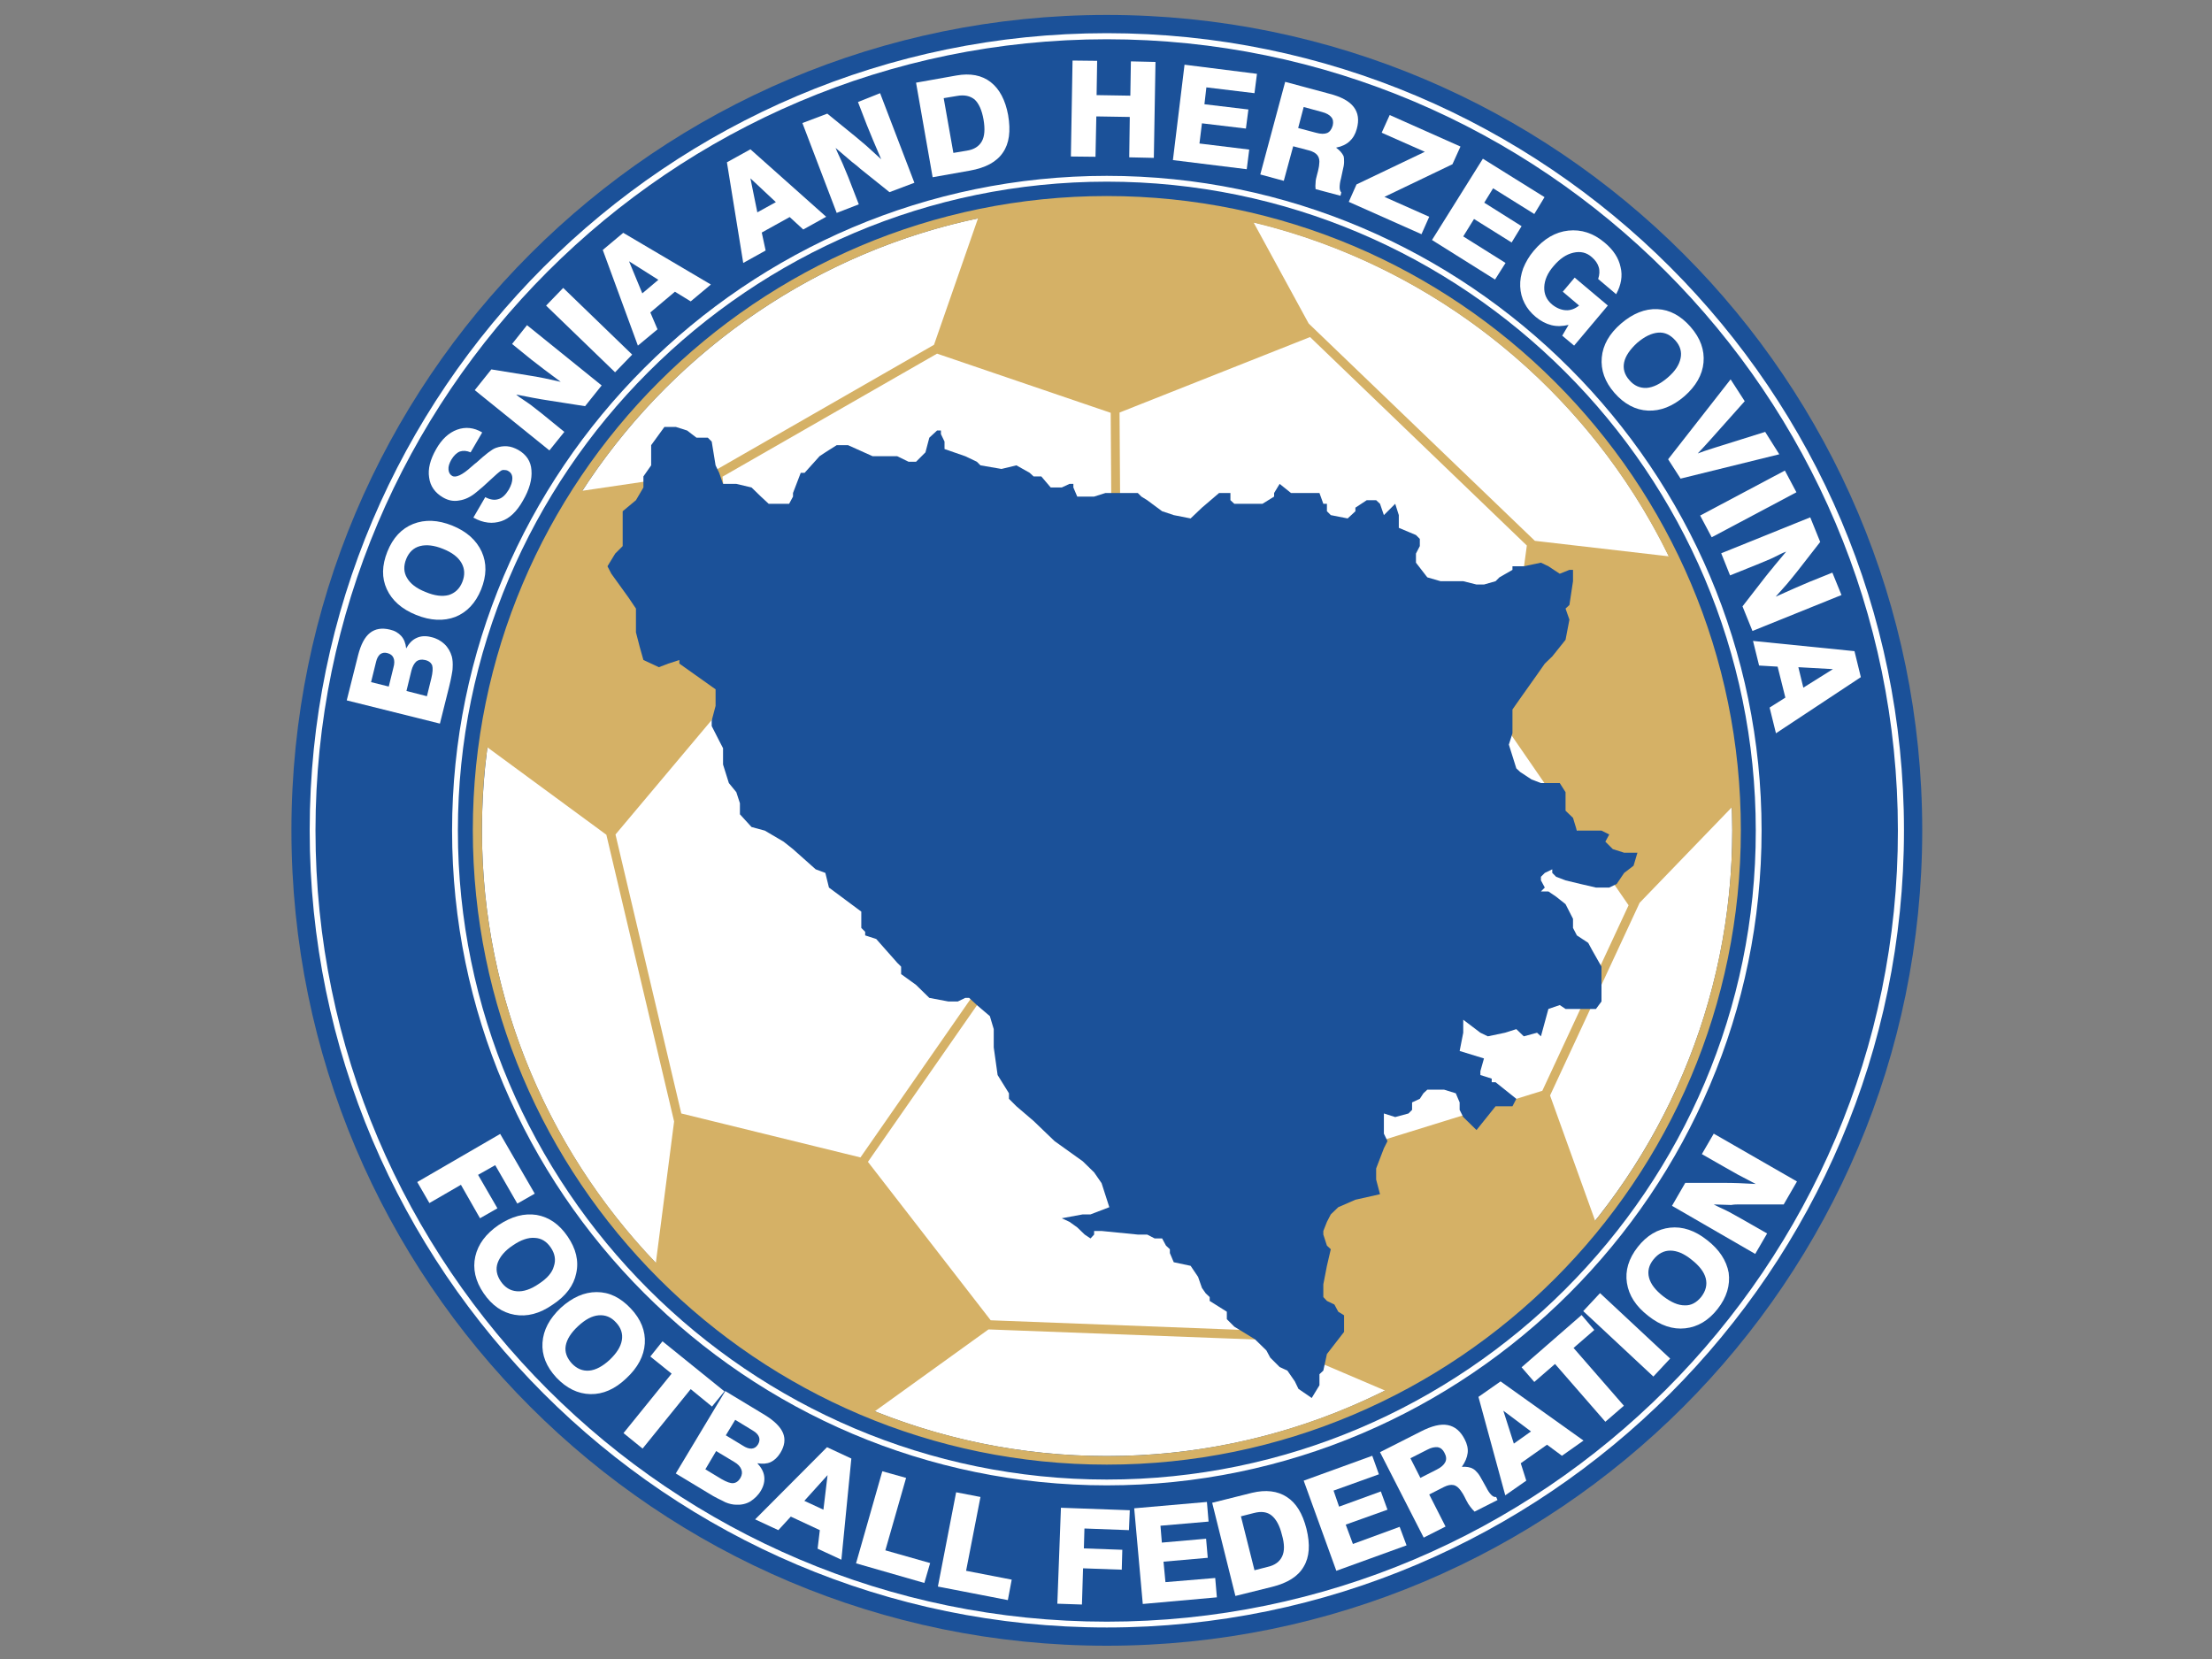 <?xml version="1.0" encoding="utf-8"?>
<!-- Generator: Adobe Illustrator 28.7.1, SVG Export Plug-In . SVG Version: 9.03 Build 54978)  -->
<svg version="1.0" id="Layer_1" xmlns="http://www.w3.org/2000/svg" xmlns:xlink="http://www.w3.org/1999/xlink" x="0px" y="0px"
	 viewBox="0 0 800 600" style="enable-background:new 0 0 800 600;" xml:space="preserve">
<rect x="0" y="0" width="800" height="600" fill="#808080" stroke="none"/>
<style type="text/css">
	.st0{fill:#1B5199;}
	.st1{fill:#FFFFFF;}
	.st2{fill:#D5B166;}
</style>
<g>
	<path class="st0" d="M400.3,5.4c-162.8,0-294.9,132.1-294.9,294.9s132.1,294.9,294.9,294.9c162.8,0,294.9-132.1,294.9-294.9
		S563.2,5.4,400.3,5.4z"/>
	<path class="st1" d="M174.3,300.3c0-124.7,101.4-226.2,226.1-226.2c124.7,0,226.1,101.5,226.1,226.2S525,526.6,400.3,526.6
		C275.7,526.6,174.3,425.1,174.3,300.3z"/>
	<path class="st1" d="M400.3,12C241.5,12,112,141.5,112,300.3s129.5,288.3,288.3,288.3c158.8,0,288.3-129.5,288.3-288.3
		S559.2,12,400.3,12z M400.3,586.5c-157.6,0-286.2-128.5-286.2-286.1c0-157.6,128.5-286.2,286.2-286.2
		c157.6,0,286.1,128.5,286.1,286.2C686.5,458,558,586.5,400.3,586.5z"/>
	<path class="st1" d="M400.3,63.6c-130.4,0-236.8,106.4-236.8,236.8s106.4,236.8,236.8,236.8c130.4,0,236.8-106.4,236.8-236.8
		S530.8,63.6,400.3,63.6z M400.3,535.1c-129.3,0-234.7-105.4-234.7-234.7c0-129.3,105.4-234.7,234.7-234.7
		c129.3,0,234.7,105.4,234.7,234.7C635.1,429.6,529.6,535.1,400.3,535.1z"/>
	<path class="st2" d="M400.3,70.9C273.9,70.9,171,173.8,171,300.3c0,126.5,102.9,229.4,229.3,229.4c126.4,0,229.3-102.9,229.3-229.4
		C629.7,173.8,526.8,70.9,400.3,70.9z M603.5,201.2l-48.4-5.6L473.3,117l-19.9-36.5C519.4,96.4,574.3,141.4,603.5,201.2z
		 M557.8,394.5L491.6,415L445,360.9l28.5-79.8l71-18.3l44.5,64.6L557.8,394.5z M401.7,149.3l0.5,75L331,271.4l-62.2-26.6l-7.5-72.4
		l77.6-44.5L401.7,149.3z M267.9,247.9l62.1,26.6l23.8,82.8l-42.6,61.3l-64.8-15.9l-23.8-100.9L267.9,247.9z M356.3,359.3l85.9,3.3
		l46.9,54.5L455,481.2l-96.7-3.7l-44.4-57.3L356.3,359.3z M404.9,149.2l68.9-27.3l78.4,75.4l-8.4,62.4l-71.2,18.4l-67.2-53.7
		L404.9,149.2z M353.7,79l-15.9,45.7L258,170.5l-47.4,7C242.8,127.9,293.9,91.6,353.7,79z M176.3,270.3l43,31.6l24.5,103.7
		l-6.6,51.1c-38.9-40.7-62.9-95.8-62.9-156.4C174.3,290.2,174.9,280.1,176.3,270.3z M316.4,510.4l41.1-29.6l100.5,3.8l42.9,18.3
		c-30.3,15.1-64.5,23.7-100.6,23.7C370.7,526.6,342.4,520.8,316.4,510.4z M576.9,441.5l-16.3-45.3l32.4-69.7l33.3-34.5
		c0.1,2.7,0.2,5.5,0.2,8.3C626.4,353.7,607.9,402.8,576.9,441.5z"/>
	<polygon class="st0" points="587.4,308.4 583.3,307.1 580.6,304.4 582,301.8 579.2,300.4 577.2,300.4 574.4,300.4 570.3,300.4 
		568.9,295.8 566.2,293.2 566.2,286.5 564.1,283.2 557.3,283.2 553.9,281.9 549.8,279.2 548.4,277.9 545.7,269.3 547,265.2 
		547,260.6 547,256.6 549.8,252.6 555.9,244 558.7,240 561.4,237.4 566.2,231.4 567.6,224.1 566.2,220.1 567.6,218.8 568.9,210.2 
		568.9,206.1 567.6,206.1 564.1,207.5 560,204.8 557.3,203.5 551.1,204.8 549.8,204.8 547,204.8 547,206.1 542.3,208.8 540.9,210.2 
		536.7,211.4 535.4,211.4 534,211.4 529.2,210.2 521,210.2 516.2,208.8 512.1,203.5 512.1,200.2 513.5,197.5 513.5,194.9 
		512.1,193.5 505.9,190.9 505.9,187.5 505.9,186.3 504.6,182.2 500.5,186.3 499.1,182.2 497.7,180.9 494.3,180.9 490.2,183.6 
		490.2,184.9 487.4,187.5 481.3,186.3 479.9,184.9 479.9,182.2 478.6,182.2 477.2,178.3 474.4,178.3 469.6,178.3 466.9,178.3 
		462.8,175 460.8,178.3 460.8,179.6 456.6,182.2 449.8,182.2 446.4,182.2 445,180.9 445,178.3 442.3,178.3 440.9,178.3 434.7,183.6 
		430.6,187.5 424.5,186.3 420.3,184.9 414.9,180.9 412.8,179.6 411.5,178.3 407.3,178.3 399.8,178.3 395.7,179.6 389.6,179.6 
		388.2,176.3 388.2,175 386.8,175 384,176.3 380,176.3 376.6,172.3 373.8,172.3 372.4,171 367.6,168.3 362.2,169.6 354.6,168.3 
		353.3,167 349.1,165 341.6,162.4 341.6,161 341.6,159.7 340.3,157 340.3,155.7 338.9,155.7 336.1,158.3 334.7,163.6 331.3,167 
		328.6,167 324.5,165 315.6,165 306.7,161 302.6,161 298.5,163.6 296.4,165 291,171 289.6,171 286.8,178.3 286.8,179.6 285.4,182.2 
		280.7,182.2 278,182.2 275.2,179.6 271.8,176.3 266.3,175 261.5,175 260.1,171 258.8,168.3 257.4,159.7 256,158.3 251.9,158.3 
		248.5,155.7 244.4,154.4 240.3,154.4 235.5,161 235.5,168.3 232.7,172.3 232.7,173.6 232.7,176.3 230,180.9 225.2,184.9 
		225.2,189.6 225.2,197.5 222.5,200.2 219.7,204.8 221.1,207.5 227.3,216.1 230,220.1 230,228.7 231.4,234.1 232.7,238.7 235.5,240 
		238.3,241.3 241.7,240 245.7,238.7 245.7,240 258.8,249.3 258.8,252.6 258.8,255.3 257.4,260.6 257.4,262.6 260.1,267.9 
		261.5,270.6 261.5,276.5 263.6,283.2 266.3,286.5 267.6,290.5 267.6,294.5 271.8,299.1 276.6,300.4 283.4,304.4 286.8,307.1 
		295,314.4 298.5,315.7 299.8,321 311.5,329.7 311.5,332.3 311.5,335.6 312.9,337 312.9,338.3 316.9,339.6 324.5,348.2 325.9,349.6 
		325.9,352.3 331.3,356.2 336.1,360.9 343,362.2 346.4,362.2 349.1,360.9 350.5,360.9 353.3,363.5 358,367.5 359.4,372.2 
		359.4,378.8 360.8,388.8 364.9,395.4 364.9,397.4 367.6,400.1 373.8,405.4 381.4,412.7 391.6,420 395.7,424 398.4,427.9 
		401.2,436.6 394.4,439.2 391.6,439.2 384,440.6 386.8,441.9 389.6,443.9 392.3,446.5 394.4,447.9 395.7,446.5 395.7,445.2 
		397.1,445.2 398.4,445.2 411.5,446.5 414.9,446.5 417.6,447.9 420.3,447.9 421.7,450.5 423.1,451.8 423.1,453.2 424.5,456.5 
		430.6,457.8 433.3,461.8 434.7,465.8 436.1,467.8 437.5,469.1 437.5,470.5 443.7,474.4 443.7,477.1 446.4,479.8 453.9,484.4 
		458,488.4 459.4,491 462.8,494.4 465.6,495.7 468.3,499.6 469.6,502.3 474.4,505.6 477.2,501 477.2,499.6 477.2,497 478.6,495.7 
		479.9,489.7 486.1,481.7 486.1,479.8 486.1,475.7 484,474.4 482.6,471.8 479.9,470.5 478.6,469.1 478.6,464.5 479.9,457.8 
		481.3,451.8 479.9,450.5 478.6,446.5 478.6,445.2 479.9,441.9 481.3,439.2 484,436.6 490.2,433.9 499.1,431.9 497.7,426.6 
		497.7,425.3 497.7,422.6 500.5,415.3 501.8,412.7 500.5,410 500.5,402.7 504.6,404 509.4,402.7 510.7,401.4 510.7,398.7 
		513.5,397.4 514.8,395.4 516.2,394.1 522.3,394.1 526.5,395.4 527.9,398.7 527.9,401.4 529.2,404 534,408.7 540.9,400.1 547,400.1 
		548.4,397.4 540.9,391.4 539.5,391.4 539.5,390.1 535.4,388.8 535.4,387.4 536.7,382.8 527.9,380.1 529.2,373.5 529.2,368.8 
		535.4,373.5 538.1,374.8 544.3,373.5 548.4,372.2 551.1,374.8 555.9,373.5 557.3,374.8 560,364.9 564.1,363.5 566.2,364.9 
		567.6,364.9 571.6,364.9 577.2,364.9 579.2,362.2 579.2,357.6 579.2,353.6 579.2,349.6 575.8,343.6 574.4,341 570.3,338.3 
		568.9,335.6 568.9,332.3 566.2,327 562.8,324.3 560,322.4 557.3,322.4 558.7,321 557.3,318.4 557.3,317.1 558.7,315.7 561.4,314.4 
		561.4,315.7 562.8,317.1 566.2,318.4 571.6,319.7 577.2,321 582,321 584.7,319.7 587.4,315.7 590.8,313.1 592.2,308.4 	"/>
	<path class="st1" d="M262.9,58.7l5.9,36.4l8.1-4.5l-1.4-6.5l10.1-5.6l4.9,4.5l8.3-4.6L271.4,54L262.9,58.7z M273.9,76.8l-2.5-12.3
		l9.2,8.6L273.9,76.8z"/>
	<path class="st1" d="M163.6,190.1c-5.2-2.1-9.9-2.3-14.2-0.6c-4.2,1.7-7.3,5-9.3,10c-2,5-2.1,9.5-0.2,13.6
		c1.9,4.1,5.4,7.2,10.6,9.3c5.2,2.1,10,2.3,14.2,0.7c4.2-1.7,7.3-5,9.3-9.9c2-5,2.1-9.5,0.2-13.7
		C172.3,195.4,168.8,192.2,163.6,190.1z M167.2,210.5c-1,2.5-2.7,4-4.9,4.7c-2.3,0.6-5.1,0.3-8.4-1.1c-3.3-1.3-5.5-3-6.7-5.1
		c-1.2-2-1.3-4.3-0.3-6.8c1-2.5,2.7-4.1,5-4.7c2.3-0.6,5.1-0.3,8.3,1c3.3,1.3,5.5,3,6.7,5.1C168.1,205.7,168.2,208,167.2,210.5z"/>
	<path class="st1" d="M160.7,232.9c-1.3-1.2-2.9-2.1-4.8-2.5c-1.9-0.5-3.7-0.4-5.2,0.3c-1.6,0.7-2.8,2-3.8,3.8
		c-0.2-1.9-0.8-3.4-1.8-4.5c-1-1.1-2.3-1.9-4.1-2.3c-2.9-0.7-5.3-0.3-7.2,1.2c-1.9,1.5-3.3,4.2-4.3,8.1l-4.1,16.3l33.7,8.4l3.3-13.2
		c0.4-1.6,0.7-3,0.9-4.1c0.2-1.1,0.4-2.1,0.4-2.9c0.1-1.6,0-2.9-0.3-4.1C162.9,235.7,162,234.1,160.7,232.9z M142.3,241.4l-1.7,6.9
		l-6.4-1.6l1.8-7.3c0.3-1.3,0.8-2.2,1.5-2.8c0.7-0.5,1.6-0.7,2.6-0.4c1.1,0.3,1.8,0.8,2.2,1.7C142.7,238.8,142.7,240,142.3,241.4z
		 M156,245.3l-1.6,6.5l-7.4-1.9l1.8-7.4c0.4-1.5,1-2.6,1.8-3.3c0.8-0.6,1.8-0.8,3.1-0.5c1.4,0.3,2.2,1,2.6,1.9
		C156.6,241.7,156.5,243.2,156,245.3z"/>
	<path class="st1" d="M187.4,162.7c-1.3-0.7-2.6-1.2-4-1.3c-1.4-0.1-2.7,0.1-4.1,0.6c-1.4,0.5-3.7,2.3-7.1,5.4l-0.3,0.2l-1.4,1.2
		c-3.3,3-5.7,4.1-7,3.3c-0.8-0.5-1.2-1.2-1.3-2.3c-0.1-1.1,0.3-2.2,1-3.5c0.9-1.5,1.9-2.5,3.1-3c1.2-0.4,2.5-0.3,3.9,0.3l4.2-7.2
		c-3-1.8-6.1-2.1-9.1-1c-3,1.1-5.6,3.5-7.6,7.1c-2.1,3.7-3,7.1-2.5,10.2c0.4,3.1,2.1,5.5,5,7.2c1.9,1.1,3.8,1.5,5.9,1.1
		c2.1-0.3,4.2-1.3,6.2-3c1.4-1.1,3.1-2.6,5-4.4c1.9-1.8,3.2-2.9,3.8-3.3c0.4-0.3,0.9-0.4,1.4-0.3c0.5,0,1,0.1,1.4,0.4
		c0.9,0.5,1.4,1.4,1.4,2.6c0,1.2-0.4,2.5-1.3,4.1c-1.1,1.8-2.3,3-3.7,3.4c-1.5,0.5-3.1,0.2-4.8-0.7l-4.3,7.4c1.8,1,3.5,1.6,5.3,1.8
		c1.6,0.2,3.2,0,4.8-0.5c3-1,5.6-3.5,7.8-7.4c2.4-4.1,3.4-7.8,3.1-11.1C192,166.9,190.4,164.4,187.4,162.7z"/>
	<path class="st1" d="M310.3,36.9l3.2,8.3l2.3,5.6l2.9,6.8l-4.5-4.1c-1.5-1.4-3.2-2.7-4.8-4.1l-10.2-8.3l-9,3.4L302.6,77l8-3.1
		l-3.8-9.8l-2-4.8c-0.1-0.2-0.6-1.4-1.6-3.5c-0.3-0.7-0.7-1.5-1-2.3l4.8,4.1c0.8,0.7,1.5,1.3,2.2,1.8c0.7,0.5,1.3,1.1,1.9,1.6
		l10.6,8.5l9-3.4l-12.4-32.4L310.3,36.9z"/>
	<path class="st1" d="M218,90.4l12.7,34.6l7.1-5.9l-2.6-6.1l8.9-7.5l5.7,3.5l7.3-6.1l-31.7-18.7L218,90.4z M238.1,101.2l-5.8,4.9
		l-4.8-11.6L238.1,101.2z"/>
	
		<rect x="208.6" y="101.9" transform="matrix(0.695 -0.719 0.719 0.695 -20.74 189.69)" class="st1" width="8.9" height="34.7"/>
	<path class="st1" d="M185.2,124.4l6.9,5.6l4.8,3.7l5.9,4.4l-5.9-1.3c-2-0.4-4.1-0.8-6.2-1.1l-13-2.1l-6,7.5l27,21.8l5.4-6.7
		l-8.1-6.6l-4.1-3.2c-0.2-0.1-1.2-0.9-3.2-2.2c-0.7-0.4-1.3-0.9-2-1.5l6.2,1.2c1,0.2,1.9,0.3,2.8,0.5c0.8,0.1,1.7,0.3,2.5,0.4
		l13.4,2.1l6-7.5l-27-21.8L185.2,124.4z"/>
	<path class="st1" d="M638.4,156.2l-18.2,5.7l-3.7,1.2L614,164c0.6-0.6,1.1-1.2,1.7-1.8c0.7-0.7,1.3-1.5,2-2.2l1-1.1l12.3-13.8
		l-5.1-7.9l-22.6,28.9l4.5,7l35.7-8.8L638.4,156.2z"/>
	<path class="st1" d="M569.5,100.4l-4.3,5.1l5.9,5c-1.5,1.2-3.1,1.8-4.8,1.7c-1.7-0.1-3.4-0.8-5-2.1c-2-1.7-2.9-3.8-2.8-6.3
		c0.1-2.5,1.2-5.1,3.4-7.6c2.2-2.6,4.5-4.2,7.1-4.8c2.6-0.6,4.8-0.1,6.7,1.6c1.3,1.1,2.1,2.3,2.5,3.6c0.4,1.3,0.3,2.8-0.2,4.3
		l6.5,5.5c1.8-3.3,2.4-6.6,1.6-9.8c-0.7-3.3-2.6-6.2-5.7-8.8c-4.1-3.5-8.5-4.9-13.2-4.4c-4.7,0.5-8.9,3-12.5,7.3
		c-1.7,2-2.9,4.1-3.8,6.3c-0.8,2.2-1.2,4.4-1.1,6.6c0.1,2.2,0.6,4.2,1.6,6.1c0.9,1.8,2.3,3.5,4,4.9c1.8,1.5,3.7,2.5,5.7,3
		c2,0.5,4,0.4,6.2-0.1l-2.3,3.9l4.3,3.6l12.2-14.5L569.5,100.4z"/>
	<path class="st1" d="M358.3,29.7c-3.2-2.5-7.4-3.3-12.4-2.4l-14.6,2.6l6,34.2l13.5-2.4c5.6-1,9.6-3.1,11.9-6.5
		c2.3-3.3,2.9-7.8,1.9-13.6C363.6,36.2,361.5,32.2,358.3,29.7z M355.1,51.1c-1,1.8-2.8,3-5.5,3.4l-4.8,0.8l-3.5-19.8l4.8-0.8
		c2.7-0.5,4.8,0,6.4,1.3c1.5,1.4,2.6,3.8,3.2,7.2C356.3,46.7,356.1,49.3,355.1,51.1z"/>
	<path class="st1" d="M616.1,131.1c0.4-4.5-1.1-8.8-4.7-12.9c-3.5-4-7.5-6.2-12-6.4c-4.5-0.2-8.9,1.6-13.1,5.2
		c-4.3,3.7-6.6,7.8-7,12.3c-0.4,4.5,1.1,8.8,4.6,12.8c3.5,4,7.6,6.2,12.1,6.4c4.5,0.2,8.9-1.5,13.2-5.2
		C613.3,139.7,615.7,135.6,616.1,131.1z M607.8,129.6c-0.5,2.4-2,4.7-4.7,7c-2.7,2.3-5.2,3.5-7.6,3.7c-2.4,0.1-4.5-0.8-6.2-2.8
		c-1.8-2-2.4-4.2-1.9-6.5c0.5-2.3,2.1-4.6,4.7-7c2.7-2.3,5.2-3.5,7.6-3.7c2.4-0.2,4.4,0.8,6.2,2.8
		C607.7,125.1,608.3,127.3,607.8,129.6z"/>
	<path class="st1" d="M670.7,235.5l-36.7-3.7l2.2,8.9l6.7,0.4l2.8,11.2l-5.7,3.6l2.3,9.3l30.7-20.3L670.7,235.5z M652.2,248.7
		l-1.8-7.4l12.5,0.7L652.2,248.7z"/>
	<path class="st1" d="M662.7,207.1l-8.2,3.3l-5.6,2.4l-6.7,3l4-4.5c1.3-1.6,2.7-3.2,4-4.9l8.1-10.4l-3.6-8.9l-32.2,13l3.2,8l9.7-3.9
		l4.8-2c0.2-0.1,1.4-0.6,3.5-1.7c0.7-0.4,1.5-0.7,2.3-1l-4.1,4.9c-0.6,0.8-1.2,1.5-1.8,2.2c-0.5,0.7-1.1,1.3-1.6,2l-8.3,10.7
		l3.6,8.9l32.2-13L662.7,207.1z"/>
	<rect x="615" y="177.5" transform="matrix(0.883 -0.469 0.469 0.883 -11.409 318.157)" class="st1" width="34.7" height="8.9"/>
	<polygon class="st1" points="408.8,34.6 396.6,34.4 396.8,22 387.9,21.9 387.3,56.6 396.2,56.7 396.5,42.1 408.6,42.3 408.4,56.9 
		417.3,57.1 417.9,22.4 409,22.2 	"/>
	<polygon class="st1" points="424.2,57.9 450.9,61.2 451.8,54.1 433.8,51.9 434.7,44.6 450.6,46.5 451.5,39.6 435.6,37.7 
		436.3,31.6 453.7,33.7 454.6,26.7 428.4,23.4 	"/>
	<polygon class="st1" points="546.7,87.7 550.3,81.8 536.8,73.3 540,68.1 554.9,77.4 558.6,71.3 536.3,57.4 517.9,86.8 540.7,101.1 
		544.5,95.1 529.2,85.5 533.1,79.2 	"/>
	<path class="st1" d="M483.2,53.4c2.1-0.4,3.7-1.2,4.9-2.3c1.2-1.1,2.1-2.6,2.6-4.5c0.9-3.2,0.5-5.8-1.1-7.9
		c-1.6-2.1-4.5-3.7-8.8-4.8l-16-4.3l-9,33.5l8.5,2.3l3.4-12.5l5.7,1.5c1.5,0.4,2.5,1,3.1,1.8c0.6,0.8,0.8,1.9,0.6,3.2
		c0,0.4-0.1,0.9-0.2,1.4c-0.1,0.6-0.3,1.4-0.6,2.5c-0.3,1-0.5,2-0.5,2.8c-0.1,0.8-0.1,1.6,0,2.3l9,2.4l0.3-1.2
		c-0.4-0.4-0.6-1-0.6-1.8c0-0.8,0.1-1.9,0.5-3.3l0.6-2.8c0.3-1.2,0.5-2.2,0.5-3.1c0-0.9,0-1.6-0.2-2.2
		C485.4,55.4,484.6,54.4,483.2,53.4z M482,45.4c-0.4,1.4-1.1,2.3-2,2.7c-1,0.4-2.3,0.4-4.1-0.1l-6.4-1.7l2-7.6l6.6,1.8
		c1.6,0.4,2.8,1.1,3.4,1.9C482.1,43.1,482.3,44.1,482,45.4z"/>
	<polygon class="st1" points="525.3,59.4 528.2,53 502.6,41.6 499.7,48 515.3,54.9 490.6,66.7 487.8,73 514.1,84.7 516.9,78.4 
		500.7,71.2 	"/>
	<path class="st1" d="M617.4,448.5c-4.4-3.5-8.9-5-13.4-4.5c-4.5,0.5-8.4,2.8-11.7,7c-3.3,4.2-4.6,8.6-3.9,13
		c0.7,4.5,3.2,8.4,7.7,11.9c4.4,3.5,8.9,5,13.4,4.5c4.5-0.5,8.4-2.8,11.7-7c3.3-4.2,4.6-8.6,4-13.1
		C624.4,455.9,621.8,451.9,617.4,448.5z M615.3,469c-1.7,2.1-3.7,3.2-6,3.1c-2.4,0-4.9-1.1-7.8-3.3c-2.8-2.2-4.5-4.4-5.1-6.7
		c-0.6-2.3-0.1-4.5,1.6-6.6c1.7-2.1,3.7-3.2,6.1-3.2c2.4,0,5,1.1,7.7,3.3c2.8,2.2,4.5,4.4,5.1,6.7
		C617.5,464.7,616.9,466.9,615.3,469z"/>
	<polygon class="st1" points="257.5,508.7 262,503.2 239.6,485.1 235.2,490.6 242.9,496.8 225.5,518.3 232.4,523.9 249.8,502.4 	"/>
	<path class="st1" d="M275.2,539.1c1-1.7,1.4-3.4,1.2-5.1c-0.2-1.7-1.1-3.3-2.5-4.8c1.9,0.3,3.5,0.2,4.8-0.4
		c1.3-0.6,2.5-1.7,3.5-3.3c1.6-2.6,1.9-5,1-7.2c-0.9-2.2-3.1-4.4-6.5-6.5l-14.4-8.7l-17.9,29.8l11.6,7c1.4,0.9,2.7,1.6,3.7,2.1
		c1,0.5,1.9,0.9,2.6,1.3c1.4,0.6,2.8,0.9,4,0.9c1.8,0.1,3.6-0.3,5.1-1.2C272.9,542,274.2,540.8,275.2,539.1z M267.8,534.5
		c-0.7,1.2-1.6,1.8-2.6,1.9c-1,0.1-2.4-0.4-4.3-1.5l-5.8-3.5l3.9-6.6l6.5,3.9c1.4,0.8,2.2,1.7,2.6,2.7
		C268.5,532.4,268.4,533.4,267.8,534.5z M268.6,522.8l-6.1-3.7l3.4-5.6l6.4,3.9c1.2,0.7,1.9,1.5,2.2,2.3c0.3,0.8,0.2,1.7-0.3,2.6
		c-0.6,1-1.3,1.5-2.3,1.6C271,524,269.8,523.6,268.6,522.8z"/>
	
		<rect x="584" y="465.2" transform="matrix(0.682 -0.731 0.731 0.682 -165.75 583.819)" class="st1" width="8.9" height="34.7"/>
	<polygon class="st1" points="179.9,437 172.9,424.9 179.1,421.4 187.1,435.3 193.4,431.7 180.9,410.1 150.9,427.5 155.3,435.1 
		166.7,428.5 173.6,440.6 	"/>
	<path class="st1" d="M208.4,460.5c1-4.5-0.1-8.9-3.1-13.3c-3-4.4-6.7-7-11.2-7.8c-4.5-0.7-9,0.5-13.7,3.6c-4.7,3.2-7.5,7-8.5,11.4
		c-1,4.4,0,8.9,3,13.3c3,4.4,6.7,7,11.2,7.8c4.5,0.8,9.1-0.4,13.7-3.6C204.7,468.7,207.5,464.9,208.4,460.5z M194.9,464.3
		c-2.9,2-5.6,2.9-8,2.7c-2.4-0.2-4.3-1.4-5.8-3.6c-1.5-2.2-1.9-4.5-1.1-6.7c0.8-2.2,2.6-4.4,5.5-6.3c2.9-2,5.6-2.9,7.9-2.7
		c2.4,0.1,4.3,1.3,5.8,3.5c1.5,2.2,1.9,4.5,1.1,6.8C199.7,460.3,197.8,462.4,194.9,464.3z"/>
	<path class="st1" d="M539.3,540.6c-0.6-0.6-1.2-1.5-1.8-2.7l-1.4-2.5c-0.6-1.1-1.1-2-1.7-2.7c-0.6-0.7-1.1-1.2-1.7-1.5
		c-1-0.6-2.4-0.8-4-0.7c1.2-1.7,1.9-3.4,2.1-5c0.2-1.6-0.2-3.3-1.1-5c-1.5-2.9-3.5-4.6-6.1-5.1c-2.6-0.5-5.8,0.3-9.7,2.3l-14.8,7.5
		l15.8,30.9l7.9-4l-5.9-11.6l5.3-2.7c1.4-0.7,2.5-0.9,3.5-0.7c1,0.2,1.8,0.9,2.6,2c0.2,0.3,0.5,0.7,0.8,1.2c0.3,0.5,0.7,1.3,1.2,2.3
		c0.5,1,1,1.8,1.5,2.4c0.5,0.7,1,1.2,1.5,1.7l8.3-4.2l-0.5-1.1C540.4,541.5,539.9,541.2,539.3,540.6z M522.7,528.8
		c-0.5,1-1.5,1.9-3.1,2.7l-5.9,3l-3.6-7.1l6.1-3.1c1.5-0.8,2.7-1,3.8-0.9c1,0.2,1.8,0.8,2.4,2C523.1,526.7,523.2,527.8,522.7,528.8z
		"/>
	<path class="st1" d="M629,435.6c0.9,0,1.7,0,2.5,0l13.6,0l4.8-8.3L619.8,410l-4.3,7.4l7.7,4.4l5.3,3l6.5,3.4l-6-0.3
		c-2.1-0.1-4.2-0.1-6.3-0.1l-13.2,0l-4.8,8.3l30.1,17.4l4.3-7.4l-9.1-5.2l-4.5-2.5c-0.2-0.1-1.3-0.7-3.5-1.7
		c-0.7-0.3-1.4-0.7-2.2-1.1l6.3,0.2C627.2,435.6,628.1,435.6,629,435.6z"/>
	<path class="st1" d="M233.2,485.9c0.3-4.5-1.4-8.8-5.1-12.7c-3.7-3.9-7.7-5.9-12.3-5.9c-4.5,0-8.8,1.9-13,5.7
		c-4.1,3.9-6.3,8-6.6,12.6c-0.3,4.5,1.4,8.7,5,12.6c3.7,3.9,7.8,5.9,12.3,6c4.6,0.1,8.9-1.8,13-5.7
		C230.7,494.6,232.9,490.4,233.2,485.9z M224.9,484.7c-0.4,2.4-1.9,4.7-4.4,7.1c-2.6,2.4-5.1,3.7-7.4,3.9c-2.4,0.2-4.5-0.7-6.3-2.6
		c-1.8-2-2.6-4.1-2.2-6.4c0.4-2.3,1.9-4.7,4.5-7.1c2.6-2.4,5-3.7,7.4-3.9c2.4-0.2,4.5,0.6,6.3,2.6
		C224.6,480.2,225.3,482.4,224.9,484.7z"/>
	<path class="st1" d="M465.4,541.4c-3.4-2.2-7.6-2.7-12.6-1.5l-14.4,3.6l8.4,33.7l13.3-3.3c5.6-1.4,9.4-3.8,11.4-7.3
		c2.1-3.5,2.4-8,1-13.7C471.1,547.4,468.8,543.6,465.4,541.4z M463.7,562.9c-0.9,1.9-2.6,3.2-5.3,3.8l-4.7,1.2l-4.9-19.5l4.7-1.2
		c2.7-0.7,4.8-0.4,6.4,0.9c1.6,1.3,2.9,3.6,3.7,6.9C464.6,558.4,464.6,561,463.7,562.9z"/>
	<polygon class="st1" points="489.3,558.4 486.7,551.4 501.8,546 499.4,539.4 484.3,544.9 482.3,539.1 498.7,533.2 496.3,526.5 
		471.5,535.5 483.3,568.1 508.7,558.9 506.2,552.2 	"/>
	<path class="st1" d="M534.7,505.2l9.7,35.6l7.6-5.3l-2-6.3l9.5-6.7l5.4,4l7.8-5.5l-30-21.4L534.7,505.2z M553.7,517.7l-6.2,4.4
		l-3.8-11.9L553.7,517.7z"/>
	<polygon class="st1" points="576.6,481 572,475.6 550.3,494.5 554.9,499.8 562.4,493.3 580.6,514.2 587.3,508.4 569.1,487.5 	"/>
	<polygon class="st1" points="327.7,534.5 319.1,532.1 309.6,565.4 334.3,572.5 336.4,565.3 320.2,560.7 	"/>
	<polygon class="st1" points="354.6,541.4 345.8,539.7 339.2,573.8 364.5,578.7 365.9,571.3 349.4,568.1 	"/>
	<path class="st1" d="M273.1,549.5l8.4,3.9l4.5-4.9l10.5,4.9l-0.8,6.7l8.6,4l3.6-36.6l-8.8-4.1L273.1,549.5z M297.8,546l-6.9-3.2
		l8.4-9.3L297.8,546z"/>
	<polygon class="st1" points="382.4,580 391.3,580.3 391.7,567.2 405.7,567.7 405.9,560.5 392,560 392.2,552.8 408.3,553.4 
		408.6,546.2 383.7,545.3 	"/>
	<polygon class="st1" points="421.5,572.2 420.8,564.8 436.8,563.4 436.2,556.5 420.2,557.9 419.7,551.8 437.1,550.3 436.5,543.2 
		410.2,545.5 413.3,580.1 440.1,577.7 439.5,570.7 	"/>
</g>
</svg>
